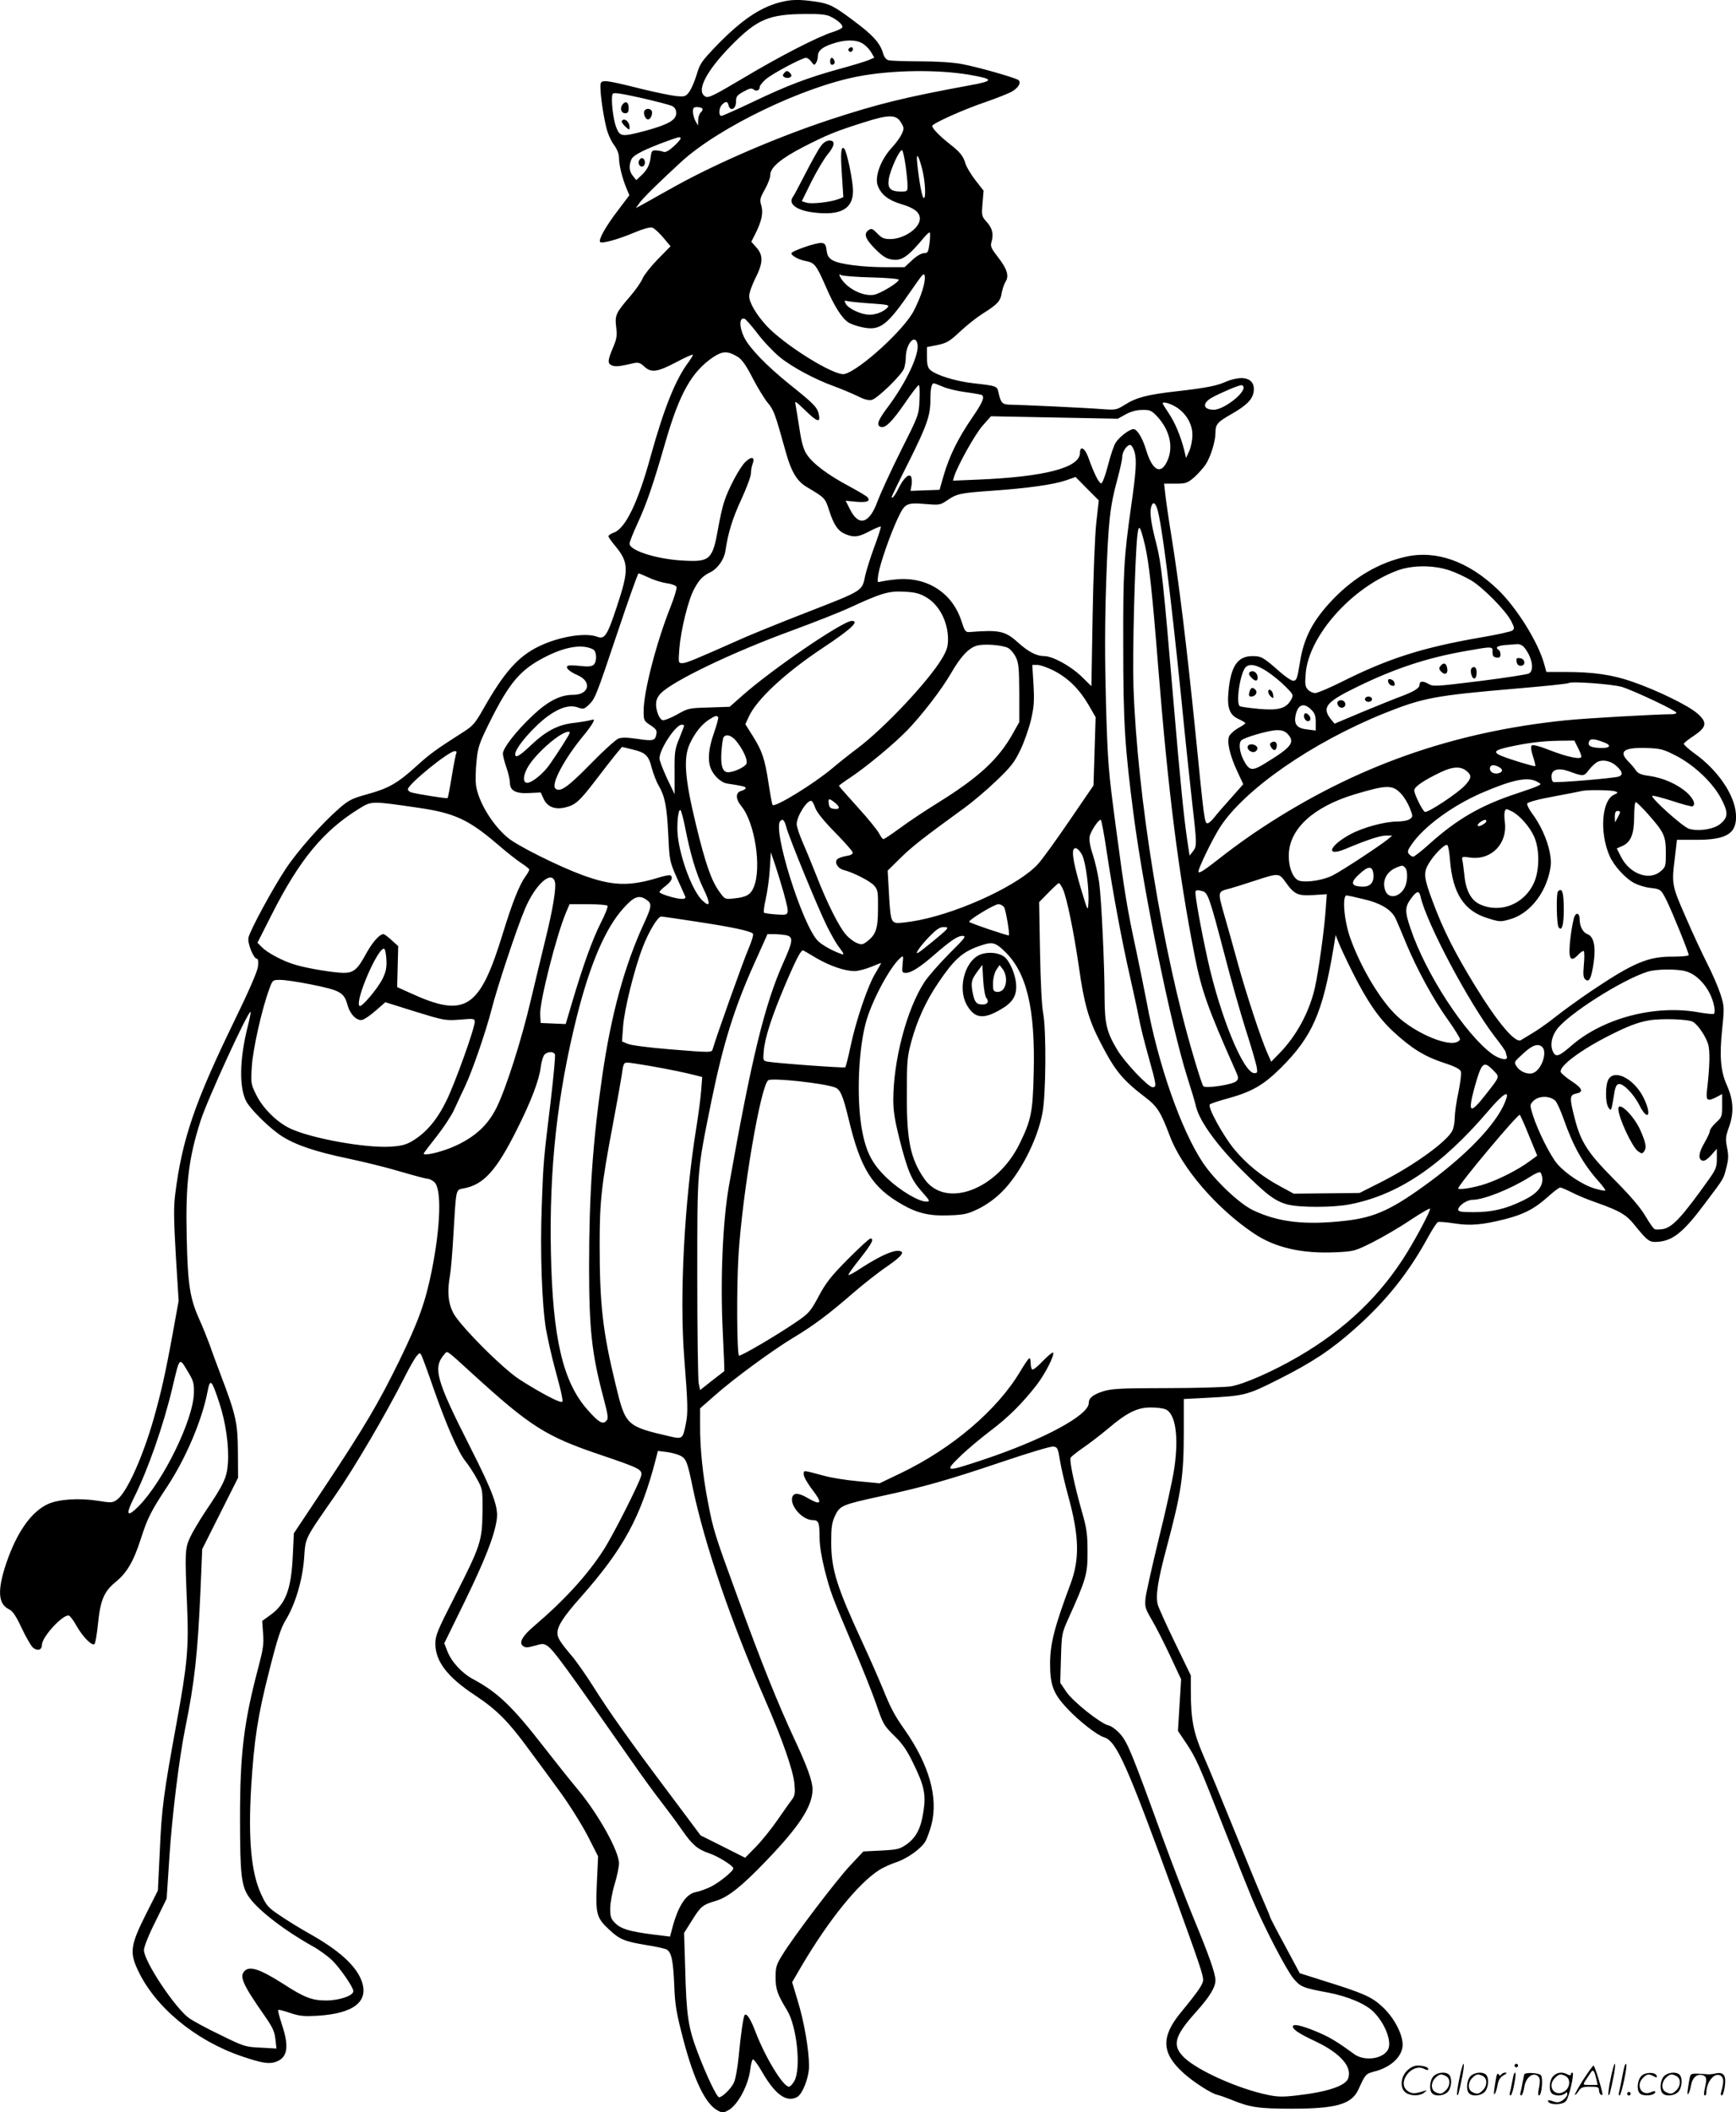<svg version="1.0" xmlns="http://www.w3.org/2000/svg"
  viewBox="0 0 986.711 1200.4"
 preserveAspectRatio="xMidYMid meet">
<g transform="translate(-1.17,1200.856) scale(0.1,-0.1)"
fill="#000000" stroke="none">
<path d="M4443 11995 c-115 -31 -218 -102 -355 -242 -89 -93 -98 -105 -117
-170 -12 -39 -31 -83 -43 -98 -20 -26 -25 -27 -77 -22 -31 4 -119 22 -196 41
-196 49 -220 52 -229 31 -7 -21 8 -149 30 -244 8 -37 27 -81 44 -104 20 -27
30 -53 30 -76 0 -41 19 -117 43 -174 l16 -38 -65 -86 c-69 -90 -113 -168 -101
-180 11 -10 102 15 194 54 50 21 90 32 102 28 11 -3 39 -29 62 -56 l42 -50
-71 -72 c-39 -40 -78 -89 -87 -109 -8 -21 -41 -68 -73 -105 -80 -93 -86 -105
-78 -174 6 -49 3 -67 -19 -118 -31 -74 -31 -89 -3 -100 20 -7 41 -5 123 14 24
5 36 2 58 -19 40 -37 73 -33 182 24 52 28 95 47 95 42 0 -4 -12 -24 -26 -43
-73 -97 -139 -263 -214 -533 -72 -264 -144 -411 -209 -434 -17 -6 -31 -15 -31
-21 0 -5 16 -28 36 -52 81 -97 82 -138 9 -356 -52 -157 -67 -179 -109 -163
-67 25 -216 1 -330 -54 -119 -57 -199 -148 -316 -354 -45 -80 -60 -98 -108
-129 -161 -103 -194 -126 -272 -197 -109 -99 -160 -128 -281 -161 -86 -24
-105 -33 -159 -80 -97 -84 -237 -242 -305 -345 -76 -115 -203 -350 -211 -390
-7 -31 29 -120 48 -120 7 0 9 -17 6 -44 -4 -30 -51 -138 -141 -323 -218 -449
-290 -659 -329 -967 -10 -77 -9 -143 3 -353 l16 -257 -33 -182 c-42 -231 -67
-340 -109 -489 -63 -219 -152 -417 -207 -458 -26 -19 -32 -20 -112 -7 -104 16
-219 9 -280 -18 -95 -43 -177 -157 -238 -335 -53 -157 -48 -235 17 -265 18 -9
38 -37 69 -104 24 -51 53 -101 64 -112 26 -22 52 -15 52 15 0 46 123 178 154
166 7 -3 27 -29 43 -59 36 -63 89 -116 102 -102 5 5 14 58 20 118 13 130 34
179 96 231 68 55 104 116 147 248 38 119 59 160 153 302 104 159 195 373 226
534 15 79 23 71 67 -62 37 -112 56 -247 49 -345 -6 -81 -23 -118 -130 -276
-32 -49 -71 -114 -85 -144 -29 -64 -30 -82 -17 -388 10 -241 2 -330 -61 -674
-72 -391 -84 -482 -94 -720 l-11 -225 -71 -141 c-83 -166 -90 -210 -45 -307
97 -212 326 -403 592 -494 112 -38 153 -45 191 -33 70 23 81 84 38 213 -14 43
-24 80 -21 83 2 3 33 -5 68 -17 54 -18 78 -20 154 -16 210 13 296 82 251 201
-33 86 -130 173 -296 266 -52 29 -128 76 -169 104 -68 46 -76 56 -107 124 -55
121 -72 312 -55 602 17 272 37 405 102 660 47 186 67 247 94 291 55 90 95 225
105 350 9 124 -1 103 178 361 108 155 289 464 392 668 26 52 57 106 67 119 20
24 21 24 31 5 5 -10 36 -93 67 -184 74 -211 140 -362 181 -414 19 -23 48 -68
66 -101 33 -60 33 -61 32 -190 -2 -164 -11 -191 -157 -478 -100 -196 -111
-223 -111 -270 1 -101 69 -190 229 -295 119 -79 187 -147 300 -302 47 -63 128
-173 180 -245 52 -71 122 -183 156 -248 l60 -118 -7 -153 c-8 -177 -2 -197 73
-266 56 -53 87 -65 207 -85 54 -8 106 -20 116 -25 28 -15 38 -62 44 -205 4
-111 12 -155 50 -302 62 -237 128 -373 198 -409 24 -13 32 -13 57 1 54 27 115
140 127 232 3 29 10 56 15 58 4 3 29 -30 54 -74 73 -126 137 -172 197 -140 31
17 68 111 68 176 0 90 -28 254 -64 370 l-32 107 56 96 c154 260 319 464 438
541 24 15 68 35 96 44 62 20 143 77 168 120 9 17 25 60 34 95 39 153 -13 338
-150 535 -62 88 -81 125 -127 238 -23 56 -73 170 -111 252 -150 324 -181 422
-182 575 0 87 3 113 21 153 28 59 38 64 258 112 242 52 384 92 689 195 148 50
280 90 294 88 24 -3 27 -9 39 -83 7 -44 29 -136 48 -205 61 -225 64 -352 10
-496 -89 -238 -115 -337 -115 -450 0 -122 19 -172 98 -255 66 -71 169 -151
208 -163 72 -22 128 -148 410 -921 128 -353 154 -429 154 -457 0 -25 -24 -61
-129 -189 -112 -137 -107 -230 18 -342 55 -50 158 -116 191 -123 14 -3 50 -16
80 -28 104 -43 156 -51 340 -51 258 0 344 25 383 110 39 86 41 88 89 101 97
24 163 88 162 155 -2 63 -51 154 -115 213 -62 58 -109 78 -350 153 l-120 38
-84 157 c-47 86 -85 160 -85 163 0 4 -16 43 -36 88 -20 45 -94 224 -164 397
-70 173 -151 369 -180 435 -56 130 -70 203 -70 366 l0 86 -89 184 c-49 101
-94 200 -99 219 -13 50 0 136 52 330 82 307 96 401 96 651 l0 187 133 7 c211
11 228 15 404 104 195 98 301 169 436 289 177 157 304 316 416 521 24 44 49
82 56 85 7 2 49 -1 93 -8 89 -14 156 -9 287 24 106 27 167 58 242 125 33 30
66 55 72 55 7 0 37 -13 69 -29 31 -16 96 -43 144 -59 125 -45 162 -66 205
-119 82 -101 89 -106 144 -101 81 8 142 58 257 212 118 157 108 141 126 210
12 46 13 68 4 112 -10 50 -9 63 12 121 28 80 24 152 -14 236 -35 79 -42 164
-26 317 13 125 12 130 -10 200 -13 40 -46 116 -73 169 -27 53 -83 172 -123
265 -81 185 -82 189 -62 347 l11 95 106 0 c180 -1 238 37 229 150 -9 109 -105
248 -234 340 -36 26 -63 51 -62 56 2 6 28 26 58 46 73 49 77 76 18 127 -52 45
-226 130 -367 179 -114 40 -221 56 -388 56 l-102 0 -12 43 c-34 126 -159 326
-267 428 -166 158 -347 222 -519 184 -153 -34 -292 -115 -414 -241 -115 -120
-167 -219 -189 -360 -15 -93 -19 -104 -39 -104 -9 0 -42 22 -72 48 -97 86
-108 92 -159 92 -84 0 -123 -57 -136 -201 -9 -92 6 -133 56 -156 22 -10 40
-21 40 -24 0 -3 -18 -16 -41 -28 -22 -13 -45 -33 -51 -46 -14 -31 3 -108 46
-200 l34 -73 -70 -79 c-39 -43 -82 -93 -95 -110 -14 -18 -31 -33 -38 -33 -17
0 -19 14 -70 528 -50 492 -92 835 -135 1102 -16 96 -31 203 -35 238 l-7 62 64
0 c60 0 68 3 107 36 23 21 53 54 66 74 29 46 55 131 55 180 0 47 11 60 90 105
84 48 118 81 126 122 10 52 -16 83 -69 83 -23 0 -61 -9 -84 -19 -53 -25 -117
-37 -283 -56 -168 -19 -229 -35 -294 -76 -50 -31 -53 -31 -136 -25 -85 7 -451
24 -523 25 -39 1 -48 12 -61 72 -7 34 -13 35 -137 49 -103 11 -217 46 -251 77
-13 12 -18 31 -18 73 l0 56 60 12 c53 11 69 21 128 76 37 35 94 80 127 101 86
54 103 72 110 119 4 22 14 51 22 64 21 33 9 72 -43 139 -37 47 -44 62 -38 83
14 47 7 79 -24 115 -31 34 -32 37 -26 108 l6 72 -46 59 c-25 32 -51 75 -57 95
-13 44 -30 65 -94 115 -52 41 -95 85 -95 99 0 13 176 93 304 136 66 23 134 50
152 61 35 22 50 48 35 63 -12 12 -228 74 -324 92 -49 9 -139 15 -236 15 -86 0
-166 3 -178 6 -16 4 -27 19 -34 45 -17 54 -57 99 -162 177 -117 88 -141 100
-224 112 -90 13 -137 12 -200 -5z m290 -81 c41 -21 67 -44 67 -59 0 -6 -24
-19 -54 -28 -88 -28 -302 -138 -511 -263 -167 -99 -197 -114 -214 -104 -55 29
3 144 149 292 145 147 212 176 418 177 86 1 121 -3 145 -15z m182 -153 c17
-10 38 -32 48 -49 l18 -31 -35 -15 c-19 -8 -93 -30 -166 -50 -177 -49 -294
-93 -490 -187 -91 -43 -171 -79 -178 -79 -17 0 -15 46 4 64 21 21 31 20 37 -5
10 -36 42 -20 42 21 0 30 5 37 43 58 34 19 46 21 57 12 16 -13 35 -5 35 15 0
7 15 26 33 42 36 32 207 123 230 123 8 0 22 -10 30 -22 14 -20 18 -21 26 -8 6
8 11 24 11 36 0 33 21 53 80 73 71 25 137 26 175 2z m604 -177 c145 -25 145
-35 1 -61 -369 -68 -518 -105 -790 -194 -294 -97 -634 -243 -872 -374 -68 -38
-148 -82 -177 -99 l-55 -30 21 30 c22 30 119 125 238 234 215 196 692 426
1008 485 192 36 447 39 626 9z m-1689 -177 c18 -9 25 -21 25 -42 0 -39 -47
-65 -176 -100 -133 -35 -143 -34 -164 18 -18 43 -32 164 -22 190 4 11 32 8
159 -20 84 -19 164 -40 178 -46z m174 -16 c3 -5 -1 -14 -9 -21 -8 -7 -15 -27
-15 -44 l-1 -31 -14 25 c-8 14 -14 37 -15 53 0 22 4 27 24 27 14 0 27 -4 30
-9z m1129 -79 c18 -30 18 -34 3 -67 -9 -19 -33 -51 -52 -72 -65 -68 -103 -169
-83 -220 19 -50 59 -82 132 -104 75 -22 107 -47 107 -83 0 -54 -90 -116 -169
-116 -35 0 -48 6 -73 32 -24 25 -33 30 -46 21 -33 -20 -25 -49 31 -106 39 -40
64 -57 91 -62 62 -12 95 10 194 129 13 15 26 26 29 23 2 -3 2 -30 -2 -61 -7
-51 -10 -56 -31 -56 -15 0 -42 -16 -68 -40 l-43 -40 -104 0 c-135 0 -266 17
-304 39 -23 13 -31 26 -35 57 -4 31 -9 40 -28 42 -26 4 -172 -46 -172 -59 0
-14 43 -37 82 -44 49 -9 60 -23 112 -142 49 -114 92 -182 130 -207 14 -9 49
-21 77 -27 103 -22 141 6 285 216 62 90 69 97 72 72 4 -34 -20 -111 -61 -192
-52 -106 -308 -340 -395 -362 -56 -14 -346 167 -446 277 -58 64 -96 130 -96
166 0 18 16 63 35 101 44 86 46 131 6 175 l-29 33 23 45 c36 72 46 119 34 160
-10 33 -8 42 20 92 17 30 31 67 31 83 0 42 61 93 187 158 134 69 186 90 338
138 149 48 191 48 218 1z m-1253 -91 c0 -5 -18 -25 -41 -46 -28 -25 -46 -34
-57 -29 -10 4 -28 7 -42 8 -22 1 -26 -4 -30 -39 -7 -48 -20 -72 -55 -105 l-27
-25 -19 24 c-22 26 -24 59 -8 95 12 25 79 58 214 107 59 21 65 22 65 10z
m1279 -154 c6 -43 11 -94 11 -113 0 -33 -1 -34 -38 -34 -58 0 -76 18 -69 68 7
54 65 179 77 166 4 -5 13 -44 19 -87z m95 -23 c17 -67 22 -169 7 -160 -9 6
-25 92 -36 196 -7 68 7 51 29 -36z m-286 -612 c83 -2 152 -8 152 -13 0 -16
-106 -80 -142 -86 -64 -10 -157 39 -190 100 -9 18 -8 19 8 11 11 -4 88 -10
172 -12z m-5 -148 c91 -6 105 -9 95 -21 -20 -24 -65 -43 -104 -43 -46 0 -120
34 -135 62 -10 19 -9 20 12 15 13 -3 72 -9 132 -13z m-644 -173 c34 -45 91
-104 125 -132 70 -57 199 -126 307 -165 41 -15 100 -40 132 -55 41 -21 65 -27
84 -23 33 9 168 140 183 178 5 15 10 43 10 62 0 76 51 138 66 80 14 -57 -62
-220 -172 -366 -54 -72 -64 -102 -33 -108 26 -5 63 33 135 137 38 56 73 101
78 101 5 0 6 -39 4 -86 -4 -85 -5 -86 -107 -289 -56 -112 -114 -239 -130 -281
-46 -130 -107 -151 -157 -52 l-26 51 61 -6 c61 -5 82 3 63 26 -6 7 -55 36
-109 65 -118 63 -204 128 -237 180 -17 26 -29 67 -40 142 -9 58 -19 119 -22
135 -6 29 -4 27 53 -27 68 -67 89 -74 79 -26 -8 41 -27 61 -166 172 -134 108
-228 206 -259 268 -29 61 -28 115 3 105 6 -2 40 -40 75 -86z m-113 -131 c23
-15 47 -48 83 -119 28 -54 67 -118 86 -141 35 -42 42 -61 100 -270 33 -121 65
-175 122 -209 103 -61 105 -63 127 -132 27 -84 50 -117 91 -135 50 -21 76 -18
140 16 32 17 60 28 63 26 2 -3 -14 -54 -36 -113 -22 -59 -45 -133 -52 -163
-20 -93 -3 -83 -352 -219 -139 -54 -293 -117 -343 -139 -270 -120 -322 -142
-344 -142 -24 0 -24 0 -18 83 9 108 51 278 84 338 30 55 48 74 95 97 40 21 76
72 83 121 15 102 40 183 90 291 30 65 55 132 55 149 0 16 4 41 10 55 14 38 -7
43 -41 10 -33 -31 -99 -155 -122 -229 -9 -27 -23 -90 -32 -140 -33 -189 -46
-201 -203 -192 -148 8 -302 57 -302 96 0 10 20 60 44 112 54 117 90 223 161
469 79 273 149 398 272 480 54 35 81 35 139 0z m1165 -169 c24 -11 82 -25 129
-31 46 -6 88 -14 92 -16 18 -12 4 -44 -56 -131 -78 -114 -128 -215 -160 -324
l-24 -84 -82 -3 -83 -3 6 34 c3 19 1 40 -3 47 -12 20 -43 -10 -71 -66 -18 -39
-39 -65 -39 -49 0 3 42 90 94 193 106 212 126 269 126 358 0 64 6 94 20 94 4
0 27 -9 51 -19z m1709 -5 c0 -39 -116 -126 -169 -126 -62 0 -68 37 -11 69 49
27 150 70 168 71 6 0 12 -6 12 -14z m-386 -109 c59 -36 96 -99 95 -161 0 -28
-8 -69 -18 -91 l-18 -39 -11 47 c-21 80 -52 155 -88 208 -19 28 -34 53 -34 55
0 12 40 1 74 -19z m-107 -53 c75 -80 97 -179 57 -260 -37 -76 -84 -47 -119 71
-20 65 -50 115 -71 115 -22 0 -80 -44 -101 -77 -10 -15 -29 -71 -43 -126 -14
-55 -31 -102 -38 -105 -12 -4 -41 52 -76 151 -19 51 -46 64 -46 22 0 -84 -198
-136 -579 -152 l-143 -6 7 24 c19 61 121 244 163 290 l46 52 361 -7 360 -7 45
25 c30 16 62 25 94 25 43 1 52 -3 83 -35z m-126 -206 c12 -47 8 -110 -21 -313
-40 -283 -45 -363 -44 -785 0 -443 9 -579 60 -970 59 -446 211 -1187 303
-1480 22 -69 46 -147 52 -175 21 -81 119 -216 258 -355 144 -143 190 -178 263
-197 68 -17 257 -17 350 1 276 53 521 218 787 529 81 95 120 122 105 75 -37
-122 -199 -299 -427 -469 -220 -163 -318 -209 -489 -228 -229 -26 -382 -8
-524 60 -77 36 -217 169 -284 268 -124 185 -255 558 -320 911 -12 63 -39 196
-60 295 -52 242 -64 313 -116 704 -42 316 -46 358 -56 696 -7 257 -7 456 1
695 12 347 21 430 65 590 14 52 26 106 26 120 0 31 26 70 45 70 8 0 19 -18 26
-42z m-218 -398 c-8 -70 -17 -301 -21 -528 l-7 -403 -58 57 c-62 59 -163 114
-210 114 -44 0 -90 24 -150 78 -72 65 -105 72 -271 59 -27 -2 -30 2 -50 63
-52 161 -197 253 -371 236 -33 -3 -71 -9 -84 -12 -23 -7 -24 -6 -17 41 10 61
66 223 111 319 41 86 48 89 163 80 73 -6 79 -5 117 21 55 38 74 42 258 55 201
14 349 35 418 59 l54 19 66 -67 66 -66 -14 -125z m346 78 c26 -82 76 -479 136
-1069 24 -245 54 -525 65 -622 25 -217 25 -229 1 -258 l-18 -23 -12 80 c-21
141 -40 331 -81 814 -55 652 -68 770 -95 875 -30 114 -39 178 -31 210 9 34 22
31 35 -7z m-69 -210 c23 -100 41 -267 75 -693 56 -702 115 -1167 206 -1633 40
-203 75 -302 232 -655 19 -43 20 -49 5 -63 -19 -19 -174 -43 -187 -28 -5 5
-29 79 -54 164 -179 603 -322 1483 -343 2110 -6 182 8 722 22 854 8 71 16 60
44 -56z m1731 -141 c36 -12 91 -38 123 -57 69 -42 196 -171 227 -231 19 -38
20 -44 6 -54 -9 -6 -89 -24 -179 -39 -330 -57 -525 -119 -790 -252 -70 -35
-138 -64 -151 -64 -13 0 -32 9 -42 20 -15 17 -17 31 -12 92 18 214 262 488
520 584 85 32 206 32 298 1z m-4549 -42 c29 -14 75 -28 101 -31 27 -4 51 -13
54 -21 3 -7 -13 -61 -36 -118 -80 -203 -151 -478 -151 -586 0 -54 1 -57 39
-82 32 -21 38 -30 33 -52 -6 -36 -20 -39 -110 -25 -57 8 -85 9 -106 1 -16 -7
-88 -72 -160 -146 -128 -131 -173 -162 -198 -137 -25 25 51 168 160 300 22 26
45 58 52 71 12 23 11 23 -16 16 -16 -4 -58 -11 -94 -15 -86 -10 -154 -45 -239
-125 -67 -64 -91 -77 -91 -52 0 37 112 165 193 221 66 46 119 60 164 44 29
-11 35 -9 59 13 38 36 42 45 165 412 62 185 116 337 120 337 4 0 31 -11 61
-25z m1573 -110 c75 -43 125 -140 125 -239 0 -42 -7 -64 -35 -111 -79 -131
-329 -396 -481 -510 -44 -33 -107 -83 -141 -112 -103 -87 -325 -224 -340 -209
-3 3 -13 58 -23 123 -21 139 -36 184 -91 271 l-41 65 19 41 c44 99 208 251
422 393 160 106 210 153 164 153 -51 0 -457 -277 -626 -428 l-68 -60 -117 -4
c-114 -3 -119 -4 -184 -41 -36 -20 -73 -34 -81 -31 -9 3 -20 19 -26 36 -18 52
-13 87 17 117 72 72 412 235 747 357 127 47 275 105 330 131 180 83 220 94
308 89 60 -3 87 -10 122 -31z m465 -288 c14 -7 34 -30 45 -52 17 -35 19 -62
20 -205 l0 -165 -37 -66 c-82 -146 -193 -248 -423 -391 -71 -44 -169 -109
-216 -144 -48 -35 -91 -64 -96 -64 -5 0 -16 15 -25 33 -9 17 -63 85 -122 149
-58 64 -106 119 -106 121 0 2 30 24 68 49 92 62 244 188 321 267 86 90 194
230 249 325 53 92 99 142 145 155 38 12 141 5 177 -12z m2932 6 c47 -54 63
-134 30 -152 -10 -5 -137 -25 -281 -43 -253 -31 -263 -32 -292 -15 -32 18 -49
15 -49 -7 0 -18 -33 -38 -105 -65 -33 -12 -132 -52 -219 -88 l-159 -67 -19 23
c-55 69 -32 99 147 186 217 106 399 166 624 205 147 26 147 26 146 -7 0 -22 5
-29 23 -31 16 -3 22 2 22 17 0 11 -4 23 -10 26 -22 14 -8 24 38 28 26 2 56 4
68 5 11 1 28 -6 36 -15z m-5289 -15 c21 -11 23 -70 2 -88 -11 -9 -33 -11 -75
-6 -33 4 -65 4 -71 1 -16 -10 8 -33 57 -54 82 -37 64 -111 -27 -111 -73 0
-143 -36 -229 -117 -93 -87 -170 -186 -170 -217 0 -12 9 -47 20 -79 11 -31 20
-70 20 -87 0 -45 34 -63 112 -58 l63 3 17 -37 c21 -45 64 -62 122 -48 57 13
82 35 172 153 45 59 97 126 116 149 l35 42 58 -14 c76 -18 93 -34 111 -105 9
-33 26 -78 39 -100 36 -62 47 -118 55 -280 7 -149 8 -152 49 -245 24 -52 45
-101 48 -107 3 -8 -4 -13 -19 -13 -34 0 -128 29 -128 39 0 5 16 21 35 35 34
26 44 49 27 60 -5 3 -37 -3 -71 -14 -165 -50 -261 -46 -430 16 -138 51 -368
166 -422 211 -89 73 -170 208 -182 301 -3 24 -2 84 3 133 8 81 14 100 71 216
117 236 179 308 327 382 112 56 206 70 265 39z m2617 -120 c82 -42 146 -105
198 -194 l41 -71 -6 -194 -6 -194 -136 -199 c-75 -110 -155 -221 -179 -247
-104 -116 -432 -271 -678 -320 -58 -11 -116 -18 -129 -15 -29 7 -33 25 -41
174 l-7 123 74 73 c68 66 125 111 359 281 46 33 128 102 182 154 84 80 105
106 138 175 22 44 49 122 61 171 18 77 20 107 15 203 l-7 112 29 0 c16 0 58
-15 92 -32z m1216 -7 c33 -22 79 -60 104 -86 44 -44 44 -46 30 -73 -28 -50
-72 -62 -183 -52 -54 5 -102 12 -108 15 -24 15 0 182 31 220 21 25 65 17 126
-24z m2014 -86 c68 -21 310 -135 310 -147 0 -4 -10 -8 -22 -8 -101 -1 -491
-23 -608 -35 -644 -66 -1196 -262 -1726 -611 -62 -40 -155 -107 -208 -148
-116 -91 -145 -111 -152 -103 -8 8 75 180 121 253 139 216 523 483 937 650
218 87 286 100 742 139 165 14 302 28 305 32 11 11 247 -6 301 -22z m-1765
-130 c20 -19 25 -35 25 -71 l0 -47 -47 6 c-58 6 -77 28 -68 77 12 65 47 79 90
35z m-3371 -43 c2 -4 -9 -45 -25 -91 -30 -86 -36 -150 -18 -198 16 -42 59 -82
93 -87 92 -14 106 -18 106 -26 0 -5 -11 -12 -25 -16 -33 -8 -33 -46 -1 -85 78
-92 118 -352 72 -462 -18 -43 -42 -57 -111 -64 -53 -6 -53 -5 -83 36 -47 64
-80 159 -134 381 -64 264 -73 380 -36 461 29 63 70 114 113 140 33 21 42 23
49 11z m-194 -47 c0 -3 -12 -35 -27 -72 -26 -62 -28 -79 -27 -193 l0 -125 -43
90 c-23 50 -43 101 -43 114 0 51 92 191 126 191 8 0 14 -2 14 -5z m3430 -47
c45 -48 24 -75 -132 -170 -71 -43 -86 -40 -119 23 -22 44 -28 94 -12 110 17
17 156 57 200 58 31 1 47 -5 63 -21z m-4080 6 c0 -7 -58 -99 -112 -177 -36
-53 -102 -107 -130 -107 -28 0 -23 49 11 101 33 51 108 124 166 163 38 25 65
33 65 20z m945 -45 c38 -46 67 -107 60 -129 -6 -19 -71 -50 -105 -50 -31 0
-43 36 -38 115 3 39 8 77 12 83 13 21 44 13 71 -19z m4938 -11 c42 -17 27 -33
-29 -30 -54 3 -70 13 -60 37 7 18 31 16 89 -7z m-153 -28 c11 -21 20 -44 20
-51 0 -19 -76 -4 -179 36 -61 24 -97 33 -103 27 -7 -7 -4 -28 7 -62 9 -28 15
-53 13 -55 -5 -5 -176 48 -206 64 -33 18 -20 28 61 46 108 23 182 32 279 34
l88 1 20 -40z m554 -44 c106 -54 212 -154 260 -245 42 -80 41 -107 -5 -145
-36 -30 -124 -44 -178 -27 -35 11 -219 176 -208 187 3 3 54 -10 113 -29 60
-20 112 -33 116 -31 19 12 5 44 -33 79 -53 47 -134 83 -212 94 -47 6 -65 14
-77 31 -8 13 -27 35 -42 50 -58 58 -29 81 98 78 83 -3 97 -6 168 -42z m-6928
15 c-3 -5 -15 -64 -26 -131 -11 -68 -22 -125 -24 -127 -4 -4 -176 23 -208 33
-10 3 -18 11 -18 17 0 28 232 217 267 217 8 0 12 -4 9 -9z m6596 -78 c32 -30
35 -48 12 -57 -25 -10 -363 -38 -374 -31 -6 3 -10 17 -10 31 0 39 38 51 97 30
86 -31 87 -31 117 9 16 20 38 40 50 45 32 14 77 3 108 -27z m-671 -3 c23 -13
24 -26 3 -34 -26 -10 -54 3 -54 25 0 21 21 25 51 9z m-180 -26 c26 -23 24 -38
-11 -77 -38 -43 -215 -161 -230 -152 -15 9 -60 101 -60 122 0 20 52 56 150
103 71 34 117 35 151 4z m398 -58 c23 -13 23 -14 5 -23 -10 -6 -64 -25 -119
-43 -204 -67 -338 -144 -495 -284 -46 -42 -90 -76 -96 -76 -6 0 -17 7 -24 15
-10 13 -8 22 16 56 69 100 228 217 394 290 178 77 265 95 319 65z m-773 -69
c17 -18 39 -55 49 -81 18 -47 18 -49 0 -62 -10 -8 -42 -14 -70 -14 -71 0 -194
-33 -265 -71 -125 -66 -148 -134 -29 -84 122 51 194 75 229 75 l35 0 -25 -21
c-51 -41 -263 -180 -313 -205 -52 -27 -145 -42 -189 -31 -36 9 -63 76 -61 148
3 147 139 272 373 343 184 55 217 56 266 3z m1217 14 c17 -6 16 -8 -8 -19 -69
-32 -83 -213 -25 -347 24 -56 92 -131 143 -156 21 -11 60 -23 87 -26 61 -7 62
-8 94 -71 30 -60 126 -296 126 -311 0 -5 -40 -9 -92 -9 -138 1 -222 -34 -463
-196 -66 -45 -157 -110 -202 -146 -45 -36 -104 -77 -130 -92 -26 -16 -56 -34
-66 -40 -31 -22 -133 99 -261 308 -117 191 -181 318 -241 479 -51 136 -54 164
-22 217 30 51 92 113 105 104 5 -3 12 -40 15 -83 15 -192 80 -292 216 -333 67
-21 72 -21 127 -5 101 29 188 130 220 254 13 54 14 73 4 127 -14 71 -53 158
-101 221 -17 23 -29 48 -27 55 4 8 60 24 149 40 79 15 153 29 164 32 34 7 169
5 188 -3z m-4430 -69 c25 -22 21 -34 -10 -30 -22 2 -29 9 -31 32 -4 30 4 29
41 -2z m-117 -26 c9 -24 48 -73 111 -137 54 -55 99 -106 101 -114 2 -10 -9
-17 -37 -21 -22 -4 -46 -12 -52 -20 -15 -19 6 -52 39 -60 52 -13 147 -61 171
-87 22 -25 24 -34 23 -132 0 -115 -12 -149 -64 -188 -24 -18 -30 -18 -57 -7
-17 7 -45 28 -61 47 -39 43 -110 186 -165 328 -24 60 -59 147 -79 192 -20 45
-36 93 -36 108 0 45 60 140 84 132 5 -2 15 -20 22 -41z m-2263 3 c211 -30 291
-67 456 -208 52 -45 114 -94 138 -109 23 -15 43 -31 43 -35 0 -5 -9 -22 -21
-38 -36 -50 -75 -149 -129 -324 -132 -432 -213 -484 -528 -339 l-73 33 3 117
3 116 -38 34 c-20 19 -41 34 -46 34 -22 0 -63 -46 -100 -114 -47 -87 -70 -106
-126 -106 -53 0 -207 25 -275 46 -70 20 -161 69 -191 101 l-24 24 82 162 c157
310 293 475 496 600 71 44 69 44 330 6z m6994 -35 c93 -105 103 -126 103 -221
0 -78 -1 -82 -31 -107 -64 -54 -174 -14 -223 82 l-25 49 32 14 c48 21 67 68
67 167 0 45 4 82 9 82 5 0 36 -30 68 -66z m-5472 -74 c30 -154 63 -264 104
-350 42 -86 41 -112 -4 -70 -56 52 -126 236 -141 368 -7 67 3 159 16 146 4 -5
16 -47 25 -94z m4703 86 c43 -23 99 -87 123 -141 32 -71 32 -190 0 -262 -54
-122 -190 -177 -307 -124 -51 23 -81 79 -89 166 -4 33 -8 71 -11 83 -5 23 -3
24 45 17 119 -16 212 79 196 202 -6 48 -2 73 11 73 3 0 17 -6 32 -14z m612 -3
c-1 -5 -7 -19 -15 -33 l-14 -25 -1 33 c0 22 5 32 15 32 8 0 15 -3 15 -7z
m-4739 -85 c15 -59 182 -465 231 -563 22 -44 50 -93 62 -110 39 -52 40 -56 12
-45 -51 19 -106 51 -127 73 -89 94 -258 635 -212 680 14 15 23 5 34 -35z
m1822 -146 c34 -226 86 -505 131 -702 18 -80 41 -184 50 -231 8 -47 34 -149
56 -227 45 -161 47 -172 23 -172 -25 0 -161 144 -202 214 -59 99 -70 146 -71
291 0 188 -18 567 -31 659 -6 44 -22 114 -35 155 -16 47 -23 87 -19 105 5 29
49 96 63 96 4 0 20 -84 35 -188z m2157 180 c0 -11 -41 -34 -48 -27 -4 4 2 13
12 21 22 15 36 18 36 6z m-2297 -194 c20 -41 40 -191 35 -270 -3 -52 -3 -51
-46 92 -46 159 -54 224 -24 218 9 -2 25 -19 35 -40z m-1697 -213 c35 -132 36
-128 -41 -123 -35 2 -67 7 -71 10 -3 4 1 39 10 78 9 40 20 115 23 168 l6 97
24 -70 c13 -39 35 -110 49 -160z m3532 143 c17 -17 15 -85 -5 -118 -30 -52
-89 -60 -107 -14 -21 55 5 109 64 133 33 13 34 13 48 -1z m-180 -39 c4 -44
-17 -69 -58 -69 -71 0 -77 23 -19 74 50 46 73 44 77 -5z m-499 -44 c50 -70 69
-78 158 -73 l76 5 -7 -96 c-8 -112 -41 -349 -61 -437 -32 -138 -104 -271 -200
-370 l-48 -49 -23 52 c-35 79 -118 330 -167 508 -24 88 -59 213 -78 278 -37
132 -38 128 36 147 22 6 85 26 140 44 135 44 136 44 174 -9z m-4153 1 c8 -33
-12 -155 -53 -321 -19 -77 -56 -232 -83 -345 -54 -232 -142 -507 -196 -616
-48 -97 -118 -163 -229 -215 -74 -35 -185 -62 -185 -46 0 3 32 45 70 93 39 49
85 118 102 154 16 36 45 97 63 135 42 89 118 310 151 438 31 123 141 455 189
569 59 141 153 225 171 154z m2887 -40 c22 -48 62 -241 92 -449 28 -200 55
-295 120 -420 85 -165 125 -214 261 -318 64 -49 84 -82 134 -214 68 -183 266
-413 477 -555 122 -82 273 -117 469 -108 99 5 106 6 206 56 57 29 154 85 216
127 62 41 112 70 112 64 0 -16 -69 -147 -128 -244 -150 -246 -353 -441 -624
-598 -145 -84 -305 -154 -380 -167 -34 -5 -198 -10 -364 -10 -246 0 -310 -3
-355 -16 -63 -19 -89 -39 -89 -69 0 -69 -256 -207 -597 -321 -219 -73 -227
-72 -133 19 41 40 119 105 172 145 101 76 182 157 262 260 48 63 100 164 94
183 -2 6 -27 -15 -57 -45 -29 -31 -57 -54 -62 -50 -5 3 -9 18 -9 35 0 16 -3
29 -7 29 -5 0 -28 -34 -53 -76 -130 -218 -384 -435 -674 -575 l-125 -60 -123
12 c-68 6 -154 20 -193 31 -124 33 -115 33 -115 7 0 -13 23 -53 51 -89 57 -74
49 -89 -26 -46 -52 31 -81 33 -90 7 -15 -49 57 -131 116 -131 34 0 39 -14 39
-100 0 -43 11 -111 29 -183 35 -133 35 -133 161 -432 54 -126 112 -273 130
-325 42 -122 43 -125 110 -191 41 -40 69 -81 102 -150 63 -128 74 -179 58
-278 -15 -95 -41 -145 -97 -185 -38 -26 -51 -29 -143 -34 l-101 -5 -76 -81
c-81 -87 -324 -407 -385 -508 -34 -55 -38 -69 -38 -127 0 -67 11 -98 65 -186
56 -91 81 -331 42 -402 -10 -18 -24 -33 -31 -33 -33 0 -133 164 -189 309 -28
74 -51 110 -62 99 -8 -7 -22 -103 -35 -238 -6 -63 -18 -129 -27 -147 -15 -33
-66 -83 -84 -83 -13 0 -70 119 -122 255 -54 143 -64 208 -71 484 l-6 195 46
73 c49 78 59 87 134 109 69 20 148 83 284 225 191 198 266 313 266 409 0 47
-31 132 -105 290 -93 200 -187 433 -320 800 -132 360 -139 384 -169 540 -30
153 -46 312 -45 439 l0 96 82 72 c108 96 329 258 447 329 115 69 201 133 340
254 58 50 144 118 193 151 90 62 108 89 60 89 -36 0 -109 -35 -201 -94 -40
-27 -75 -46 -78 -43 -3 2 27 44 66 93 68 86 82 114 59 114 -7 0 -64 -53 -128
-117 -96 -97 -125 -134 -166 -211 -45 -84 -56 -97 -120 -141 -113 -78 -326
-203 -333 -196 -12 12 -14 385 -3 567 22 356 127 974 170 998 27 14 314 -17
378 -41 31 -11 46 -47 78 -179 68 -285 134 -390 307 -488 86 -49 157 -65 267
-60 85 3 104 8 166 38 44 22 93 57 131 95 103 102 203 296 231 450 20 103 22
471 4 565 -8 37 -15 185 -18 348 l-5 284 53 54 c29 30 56 54 59 54 4 0 14 -15
23 -34z m794 -12 c30 -8 41 -41 122 -350 38 -148 94 -345 124 -439 30 -93 57
-187 61 -207 6 -34 5 -38 -13 -38 -61 0 -193 320 -265 645 -41 187 -75 377
-69 388 5 8 11 9 40 1z m1239 -31 c33 -149 276 -606 423 -797 34 -43 61 -82
61 -87 0 -4 3 -14 6 -23 10 -27 -38 -19 -82 12 -154 112 -379 457 -465 714
-34 100 -33 123 7 176 30 39 42 40 50 5z m-325 -14 c100 -23 161 -61 184 -112
8 -17 35 -81 60 -142 62 -148 155 -319 238 -434 37 -52 67 -101 67 -108 0 -7
-11 -15 -25 -19 -65 -16 -232 58 -329 147 -95 87 -207 273 -269 445 -36 100
-48 244 -21 244 4 0 46 -9 95 -21z m-4073 -5 c30 -21 28 -38 -17 -135 -110
-240 -185 -513 -236 -864 -54 -371 -75 -676 -75 -1084 0 -352 15 -495 80 -739
29 -110 31 -126 17 -139 -20 -21 -43 -7 -105 63 -141 158 -199 407 -209 894
-10 478 36 896 147 1340 75 299 163 505 266 618 60 67 89 77 132 46z m-223
-33 c3 -6 -14 -50 -39 -98 -47 -94 -99 -237 -161 -446 l-38 -128 -71 3 -71 3
-3 46 c-5 70 93 455 147 582 l20 47 105 0 c58 0 107 -4 111 -9z m2255 -10 c9
-18 32 -152 26 -158 -4 -4 -226 71 -226 77 0 13 144 100 166 100 13 0 28 -9
34 -19z m-1744 -81 c198 -30 300 -52 315 -67 5 -5 -7 -45 -26 -89 -28 -64
-181 -493 -202 -566 -6 -22 -5 -22 -251 -2 -111 9 -211 22 -231 30 l-34 14 6
83 c7 100 64 328 112 453 35 91 86 174 105 174 6 0 98 -13 206 -30z m1414 -45
c-13 -16 -137 -117 -158 -130 -26 -15 8 35 62 91 39 40 59 54 80 54 24 0 26
-2 16 -15z m-911 -31 c43 -9 41 -32 -15 -156 -106 -237 -181 -545 -309 -1268
-36 -203 -50 -541 -35 -834 6 -120 10 -219 8 -220 -2 -1 -33 -26 -70 -54 l-67
-53 -8 38 c-4 21 -8 292 -8 603 0 629 -2 593 81 1005 67 326 130 528 247 787
l71 158 37 0 c20 0 51 -3 68 -6z m927 -106 c-56 -57 -120 -129 -141 -162 -100
-154 -176 -444 -176 -670 0 -60 9 -116 34 -216 48 -188 69 -237 128 -303 47
-53 49 -57 26 -57 -43 0 -145 60 -220 130 -82 77 -118 141 -142 257 -35 166
-28 450 16 623 31 121 134 316 196 373 20 17 20 17 15 -33 -4 -48 -4 -50 20
-50 29 0 80 33 156 99 93 81 136 111 164 111 24 0 16 -11 -76 -102z m2291
-100 c84 -168 149 -263 234 -342 102 -94 175 -140 283 -176 68 -22 97 -37 101
-51 4 -10 -3 -64 -14 -118 -12 -55 -21 -121 -21 -146 0 -25 -6 -58 -14 -73
-33 -64 -226 -202 -414 -296 l-113 -57 -187 -2 -187 -2 -79 43 c-106 57 -191
127 -261 212 -64 79 -151 238 -137 252 5 5 49 20 98 33 142 39 207 77 306 175
179 179 237 312 299 680 l12 75 16 -40 c8 -22 43 -97 78 -167z m-1978 117
c128 -120 178 -326 168 -698 -5 -216 -14 -262 -78 -394 -128 -266 -424 -377
-544 -203 -78 113 -100 216 -99 475 0 194 2 217 26 306 33 120 82 228 153 333
88 130 135 173 226 206 79 28 94 26 148 -25z m-3511 -50 c2 -45 -2 -68 -22
-109 -28 -56 -120 -165 -131 -154 -28 27 106 336 140 325 6 -2 11 -30 13 -62z
m2447 7 c77 -44 159 -72 214 -72 20 0 62 11 94 24 31 13 57 23 57 21 0 -1 -15
-27 -33 -58 -43 -70 -111 -271 -141 -415 -13 -63 -27 -116 -30 -119 -5 -5
-402 24 -445 33 -22 5 -23 8 -18 62 7 76 46 196 122 375 65 152 91 201 103
194 4 -2 39 -22 77 -45z m4938 -73 c74 -20 145 -108 162 -201 4 -20 3 -38 -2
-41 -4 -3 -42 1 -83 8 -251 46 -547 -32 -728 -190 -68 -59 -86 -66 -102 -36
-19 36 -11 86 20 129 62 86 370 282 515 328 49 16 167 17 218 3z m-7818 -74
c173 -35 192 -45 213 -121 15 -52 53 -89 84 -81 13 4 47 27 76 53 l54 47 169
-53 c166 -51 172 -52 255 -46 78 7 84 6 84 -12 0 -38 -112 -349 -161 -449 -54
-110 -116 -183 -196 -230 -36 -21 -62 -27 -124 -31 -141 -8 -443 46 -565 102
-76 35 -158 115 -196 193 -30 61 -31 66 -25 161 6 98 58 330 99 439 19 53 20
53 63 53 24 0 100 -11 170 -25z m-355 -239 c-48 -188 -50 -355 -6 -431 30 -50
136 -153 201 -194 79 -50 188 -87 374 -126 95 -20 232 -54 304 -76 72 -21 139
-39 148 -39 9 0 27 -8 38 -18 44 -35 38 -249 -14 -508 -36 -178 -75 -285 -184
-509 -116 -237 -195 -372 -426 -720 l-173 -260 -6 -125 c-9 -197 -41 -278
-131 -342 l-43 -31 5 -71 c5 -59 0 -91 -25 -186 -84 -316 -106 -492 -106 -860
0 -327 7 -391 53 -455 53 -75 204 -190 362 -278 36 -20 85 -56 109 -79 47 -47
120 -153 120 -175 0 -26 -80 -53 -155 -53 -79 0 -124 17 -241 93 -134 85 -192
105 -222 75 -31 -31 -10 -78 111 -251 47 -67 59 -92 64 -136 l6 -54 -90 5
c-86 4 -94 6 -226 71 -76 36 -157 80 -181 97 -80 58 -256 323 -256 386 0 19
26 85 65 162 l64 131 16 243 c15 230 56 562 90 728 52 255 70 416 86 774 l10
241 102 203 102 203 -1 147 c-1 163 -11 209 -95 430 -22 59 -52 138 -65 177
-14 38 -40 103 -59 145 -54 121 -66 196 -72 465 -7 305 10 449 79 665 38 119
272 629 284 618 2 -3 -5 -39 -16 -82z m8215 25 c29 -18 70 -79 85 -125 12 -38
10 -129 -6 -263 -7 -60 2 -66 56 -38 l30 16 0 -66 c0 -61 -2 -66 -35 -96 -19
-18 -35 -39 -35 -48 0 -9 -14 -38 -30 -66 -33 -56 -38 -93 -13 -102 11 -4 27
5 50 30 l33 37 0 -55 c0 -47 -5 -61 -42 -114 -155 -218 -209 -276 -263 -287
-19 -3 -41 -4 -48 -1 -6 2 -30 35 -52 73 -27 47 -83 113 -177 208 -154 155
-192 215 -227 353 -29 113 -28 129 9 137 44 8 37 29 -25 70 -31 20 -59 44 -62
52 -12 33 116 128 282 211 101 51 157 72 220 83 69 12 226 7 250 -9z m-857
-143 c30 -30 -5 -130 -52 -147 -29 -11 -74 6 -94 37 -16 25 -16 25 37 73 52
49 86 60 109 37z m-5612 -42 c3 -8 -8 -127 -24 -263 -41 -338 -42 -344 -51
-596 -10 -264 1 -564 24 -702 10 -55 32 -154 50 -220 18 -67 37 -138 40 -159
7 -37 7 -38 -16 -31 -33 10 -139 69 -224 124 -99 64 -343 310 -378 380 -29 59
-34 120 -17 216 5 28 14 138 20 245 15 249 12 236 57 245 114 21 186 101 303
335 81 161 126 280 135 353 4 32 14 65 22 73 19 18 52 18 59 0z m545 -66 c117
-21 185 -35 253 -52 l39 -10 -6 -76 c-3 -42 -15 -133 -26 -202 -70 -429 -98
-969 -70 -1320 20 -258 22 -310 9 -372 -17 -87 -19 -89 -93 -72 -245 57 -250
62 -305 289 -74 304 -92 456 -92 802 0 243 10 337 74 675 24 128 47 256 51
283 9 69 12 75 33 75 10 0 70 -9 133 -20z m4788 -24 c38 -39 40 -32 -43 -138
-90 -115 -103 -106 -63 42 40 142 51 153 106 96z m352 -172 c10 -9 31 -56 49
-107 53 -151 110 -253 197 -351 24 -27 42 -51 39 -53 -2 -3 -29 2 -59 11 -67
19 -164 83 -213 139 -40 46 -112 190 -140 279 -17 55 -17 58 0 77 30 33 93 35
127 5z m-148 -201 l46 -112 -48 -35 c-58 -43 -167 -99 -242 -124 -62 -22 -159
-38 -159 -27 0 20 342 428 350 418 4 -4 28 -58 53 -120z m75 -239 c4 -49 -29
-89 -110 -128 -98 -48 -175 -66 -280 -66 -70 0 -88 3 -88 14 0 22 49 56 80 56
65 0 217 61 327 130 26 17 52 29 58 27 5 -2 11 -17 13 -33z m-6078 -1115 c328
-299 416 -354 724 -458 224 -76 240 -84 232 -119 -10 -42 -160 -339 -214 -422
-90 -140 -219 -282 -391 -429 -71 -60 -92 -98 -66 -117 13 -10 27 -9 66 2 43
13 51 13 72 -1 34 -22 105 -120 479 -655 59 -85 136 -191 171 -235 34 -44 86
-114 115 -156 59 -85 88 -110 156 -133 50 -17 136 -71 136 -85 0 -16 -79 -80
-127 -104 -26 -13 -65 -27 -86 -31 -57 -10 -103 -82 -136 -212 l-11 -41 -97
12 c-132 17 -181 31 -215 65 -24 24 -28 36 -28 82 0 30 11 92 25 138 14 46 25
100 25 119 0 69 -116 278 -234 420 -40 47 -125 155 -191 239 -179 231 -263
312 -404 388 -64 34 -124 99 -147 160 l-17 44 116 237 c115 236 169 373 182
466 11 70 -21 156 -153 416 -193 381 -211 447 -144 524 18 20 4 30 162 -114z
m-1620 14 c30 -49 35 -65 34 -118 -2 -152 -173 -503 -315 -647 -66 -66 -75
-49 -26 49 79 157 168 412 218 623 43 181 39 177 89 93z m5555 -213 c58 -22
78 -155 51 -337 -9 -61 -48 -239 -87 -395 -38 -156 -72 -308 -76 -339 -5 -53
-3 -60 36 -127 23 -39 70 -131 104 -204 l62 -133 -9 -146 -9 -147 47 -70 c58
-88 71 -118 216 -487 65 -165 137 -345 160 -400 68 -161 196 -407 235 -452 39
-46 54 -52 195 -78 115 -22 218 -66 262 -113 64 -66 102 -168 79 -211 -29 -54
-134 -68 -192 -26 -103 75 -142 98 -219 130 -83 34 -130 44 -130 27 0 -17 36
-41 130 -85 141 -67 209 -145 184 -211 -16 -42 -122 -77 -295 -96 -76 -9 -108
-8 -164 4 -167 35 -394 137 -472 211 -71 69 -58 121 67 260 78 87 110 140 110
180 0 38 -37 143 -125 355 -42 102 -121 307 -175 455 -175 482 -199 541 -241
589 -21 24 -51 46 -66 49 -44 9 -204 136 -241 192 l-34 50 4 140 c4 137 5 142
42 225 101 223 110 255 109 380 0 98 -4 131 -31 225 -45 159 -73 294 -65 310
5 7 35 31 68 54 33 22 98 72 145 111 107 91 166 120 242 120 31 0 68 -4 83
-10z m-2756 -264 c33 -18 40 -34 71 -186 68 -322 216 -756 410 -1200 98 -225
160 -402 167 -478 5 -54 3 -67 -15 -92 -12 -15 -49 -68 -83 -117 -33 -48 -88
-116 -121 -150 l-61 -62 -127 64 -126 63 -175 234 c-224 298 -349 474 -439
618 -40 63 -94 140 -120 170 -64 76 -80 101 -80 128 0 40 35 94 131 202 246
278 343 457 429 789 l11 44 49 -6 c27 -3 62 -13 79 -21z M4835 11731 c-6 -11
9 -23 19 -14 9 9 7 23 -3 23 -6 0 -12 -4 -16 -9z M4730 11660 c0 -19 11 -26
23 -14 8 8 -3 34 -14 34 -5 0 -9 -9 -9 -20z M4469 11594 c-10 -13 -10 -17 1
-24 14 -9 40 -3 40 10 0 4 -6 13 -14 19 -10 9 -16 7 -27 -5z M3551 11416 c-18
-21 -9 -51 14 -51 15 0 20 7 20 29 0 33 -16 44 -34 22z M3675 11380 c-9 -15 4
-50 20 -50 16 0 29 35 20 50 -3 5 -12 10 -20 10 -8 0 -17 -5 -20 -10z M3546
11321 c-3 -4 6 -19 19 -31 24 -22 25 -22 25 -4 0 31 -31 56 -44 35z M4677
11178 c-14 -18 -52 -87 -86 -153 -34 -66 -66 -127 -73 -136 -28 -39 21 -76
118 -88 153 -19 224 20 224 122 0 58 -35 226 -50 241 -18 18 -22 -23 -13 -150
l8 -126 -25 -10 c-45 -18 -157 -31 -185 -21 l-26 8 55 112 c31 61 72 130 91
153 42 50 46 80 11 80 -16 0 -34 -11 -49 -32z M3643 11094 c-8 -21 13 -42 28
-27 13 13 5 43 -11 43 -6 0 -13 -7 -17 -16z M8632 8248 c2 -15 10 -23 23 -23
30 0 27 39 -3 43 -20 3 -23 0 -20 -20z M8200 8225 c-10 -12 -10 -18 0 -30 21
-25 42 -18 38 12 -4 32 -20 40 -38 18z M8375 8210 c-10 -17 4 -62 18 -57 15 5
16 59 0 64 -6 2 -14 -1 -18 -7z M7902 8134 c2 -11 11 -20 22 -22 13 -3 17 1
14 14 -2 11 -11 20 -22 22 -13 3 -17 -1 -14 -14z M7770 8035 c0 -8 9 -15 20
-15 11 0 20 7 20 15 0 8 -9 15 -20 15 -11 0 -20 -7 -20 -15z M7614 8019 c-3
-6 0 -17 7 -25 18 -17 44 -2 36 20 -7 18 -33 21 -43 5z M7123 8193 c-17 -6
-16 -18 3 -37 21 -21 34 -20 34 3 0 22 -20 40 -37 34z M7116 8084 c-9 -24 -7
-34 7 -34 23 0 38 22 26 37 -15 17 -26 16 -33 -3z M7220 8077 c0 -8 7 -21 16
-28 14 -11 15 -10 12 11 -3 26 -28 41 -28 17z M7426 7951 c-9 -14 4 -41 20
-41 8 0 14 6 14 14 0 18 -26 40 -34 27z M7240 7790 c-12 -7 -12 -13 -4 -27 14
-23 28 -22 32 1 5 24 -10 37 -28 26z M7105 7770 c-11 -17 18 -42 39 -34 9 4
16 14 14 23 -4 19 -43 27 -53 11z M8867 6943 c-11 -10 -8 -186 3 -203 18 -28
30 10 30 97 0 100 -9 130 -33 106z M8962 6803 c-6 -10 -16 -61 -23 -114 -16
-129 -4 -157 45 -104 13 13 26 22 30 18 3 -4 4 -39 0 -78 -5 -57 -3 -73 9 -83
22 -18 34 8 47 98 13 91 0 147 -36 160 -26 10 -44 45 -44 85 0 31 -16 41 -28
18z M5600 6589 c-100 -22 -152 -195 -90 -297 43 -71 92 -77 188 -21 70 40 94
79 89 145 -4 59 -40 139 -71 158 -29 19 -75 25 -116 15z m18 -252 c17 -20 7
-37 -21 -37 -36 0 -46 13 -57 68 -11 59 -7 73 29 122 l26 35 5 -86 c3 -50 11
-93 18 -102z m112 103 c0 -44 -22 -72 -54 -68 -18 3 -21 9 -20 49 0 28 8 58
18 75 l19 28 18 -23 c11 -14 19 -39 19 -61z M9156 5878 c-21 -29 -21 -137 -2
-164 16 -21 15 -25 33 81 5 35 13 51 25 53 25 5 84 -55 116 -117 48 -97 75
-65 28 34 -50 107 -161 169 -200 113z M9210 5707 c0 -49 79 -218 112 -241 21
-15 24 -15 35 0 15 20 9 50 -22 120 -37 83 -125 168 -125 121z M8306 194 c-10
-47 -15 -88 -12 -91 5 -6 9 7 30 110 7 37 10 67 6 67 -4 0 -15 -39 -24 -86z
M8620 270 c0 -5 5 -10 10 -10 6 0 10 5 10 10 0 6 -4 10 -10 10 -5 0 -10 -4
-10 -10z M9166 194 c-10 -47 -15 -88 -12 -91 5 -6 9 7 30 110 7 37 10 67 6 67
-4 0 -15 -39 -24 -86z M9246 269 c-3 -8 -10 -41 -16 -74 -6 -33 -14 -68 -16
-77 -3 -10 -1 -18 3 -18 10 0 46 171 38 178 -2 3 -7 -1 -9 -9z M8009 241 c-38
-38 -41 -101 -7 -125 29 -20 79 -20 104 0 18 14 18 15 1 10 -53 -17 -69 -17
-92 -2 -69 45 21 166 94 126 12 -6 21 -7 21 -1 0 12 -25 21 -62 21 -19 0 -39
-10 -59 -29z M9010 189 c-28 -45 -49 -83 -47 -85 2 -3 12 7 21 21 14 21 24 25
66 25 43 0 50 -3 50 -19 0 -11 5 -23 10 -26 6 -3 10 -3 10 1 0 20 -44 164 -51
164 -4 0 -30 -37 -59 -81z m75 4 l7 -33 -42 0 c-42 0 -42 0 -28 23 8 12 21 32
29 44 15 25 22 18 34 -34z M8160 210 c-22 -22 -27 -79 -8 -98 19 -19 66 -14
88 8 22 22 27 79 8 98 -19 19 -66 14 -88 -8z m71 0 c25 -14 25 -54 -1 -80 -23
-23 -33 -24 -61 -10 -25 14 -25 54 1 80 23 23 33 24 61 10z M8370 210 c-22
-22 -27 -79 -8 -98 19 -19 66 -14 88 8 22 22 27 79 8 98 -19 19 -66 14 -88 -8z
m71 0 c25 -14 25 -54 -1 -80 -23 -23 -33 -24 -61 -10 -25 14 -25 54 1 80 23
23 33 24 61 10z M8516 204 c-3 -16 -8 -47 -11 -69 -8 -51 10 -26 19 27 5 27
15 42 34 53 18 10 22 14 10 15 -9 0 -20 -5 -24 -11 -5 -8 -9 -8 -14 1 -5 8
-10 3 -14 -16z M8617 223 c-2 -4 -7 -26 -11 -48 -4 -22 -9 -48 -12 -57 -3 -10
-1 -18 4 -18 4 0 14 28 20 62 11 58 10 81 -1 61z M8675 220 c-1 -3 -5 -23 -9
-45 -4 -22 -9 -48 -12 -57 -3 -10 -1 -18 4 -18 5 0 13 20 17 45 7 53 44 87 74
68 17 -11 19 -28 8 -80 -4 -18 -3 -33 2 -33 16 0 24 99 11 115 -12 14 -87 18
-95 5z M8840 210 c-22 -22 -27 -79 -8 -98 7 -7 24 -12 38 -12 14 0 31 5 38 12
9 9 12 8 12 -5 0 -9 -12 -24 -26 -34 -21 -13 -32 -15 -55 -6 -16 6 -29 8 -29
3 0 -24 81 -27 102 -2 18 19 50 162 37 162 -5 0 -9 -5 -9 -10 0 -7 -6 -7 -19
0 -30 16 -59 12 -81 -10z m71 0 c29 -16 25 -65 -6 -86 -56 -37 -103 28 -55 76
23 23 33 24 61 10z M9341 211 c-23 -23 -28 -80 -9 -99 19 -19 88 -13 88 9 0 5
-11 4 -24 -2 -54 -25 -89 38 -46 81 23 23 33 24 62 9 16 -9 19 -8 16 3 -8 22
-64 22 -87 -1z M9470 210 c-22 -22 -27 -79 -8 -98 19 -19 66 -14 88 8 22 22
27 79 8 98 -19 19 -66 14 -88 -8z m71 0 c25 -14 25 -54 -1 -80 -23 -23 -33
-24 -61 -10 -25 14 -25 54 1 80 23 23 33 24 61 10z M9616 201 c-3 -14 -8 -44
-11 -66 -8 -51 10 -26 19 27 8 41 35 63 66 53 22 -7 24 -21 11 -77 -5 -22 -5
-38 0 -38 5 0 9 6 9 13 0 68 51 125 85 97 15 -13 15 -35 -1 -92 -3 -10 -1 -18
4 -18 6 0 13 23 17 50 9 63 -5 84 -49 76 -17 -4 -35 -6 -41 -6 -101 8 -104 7
-109 -19z M9260 110 c0 -5 5 -10 10 -10 6 0 10 5 10 10 0 6 -4 10 -10 10 -5 0
-10 -4 -10 -10z"/>
</g>
</svg>
